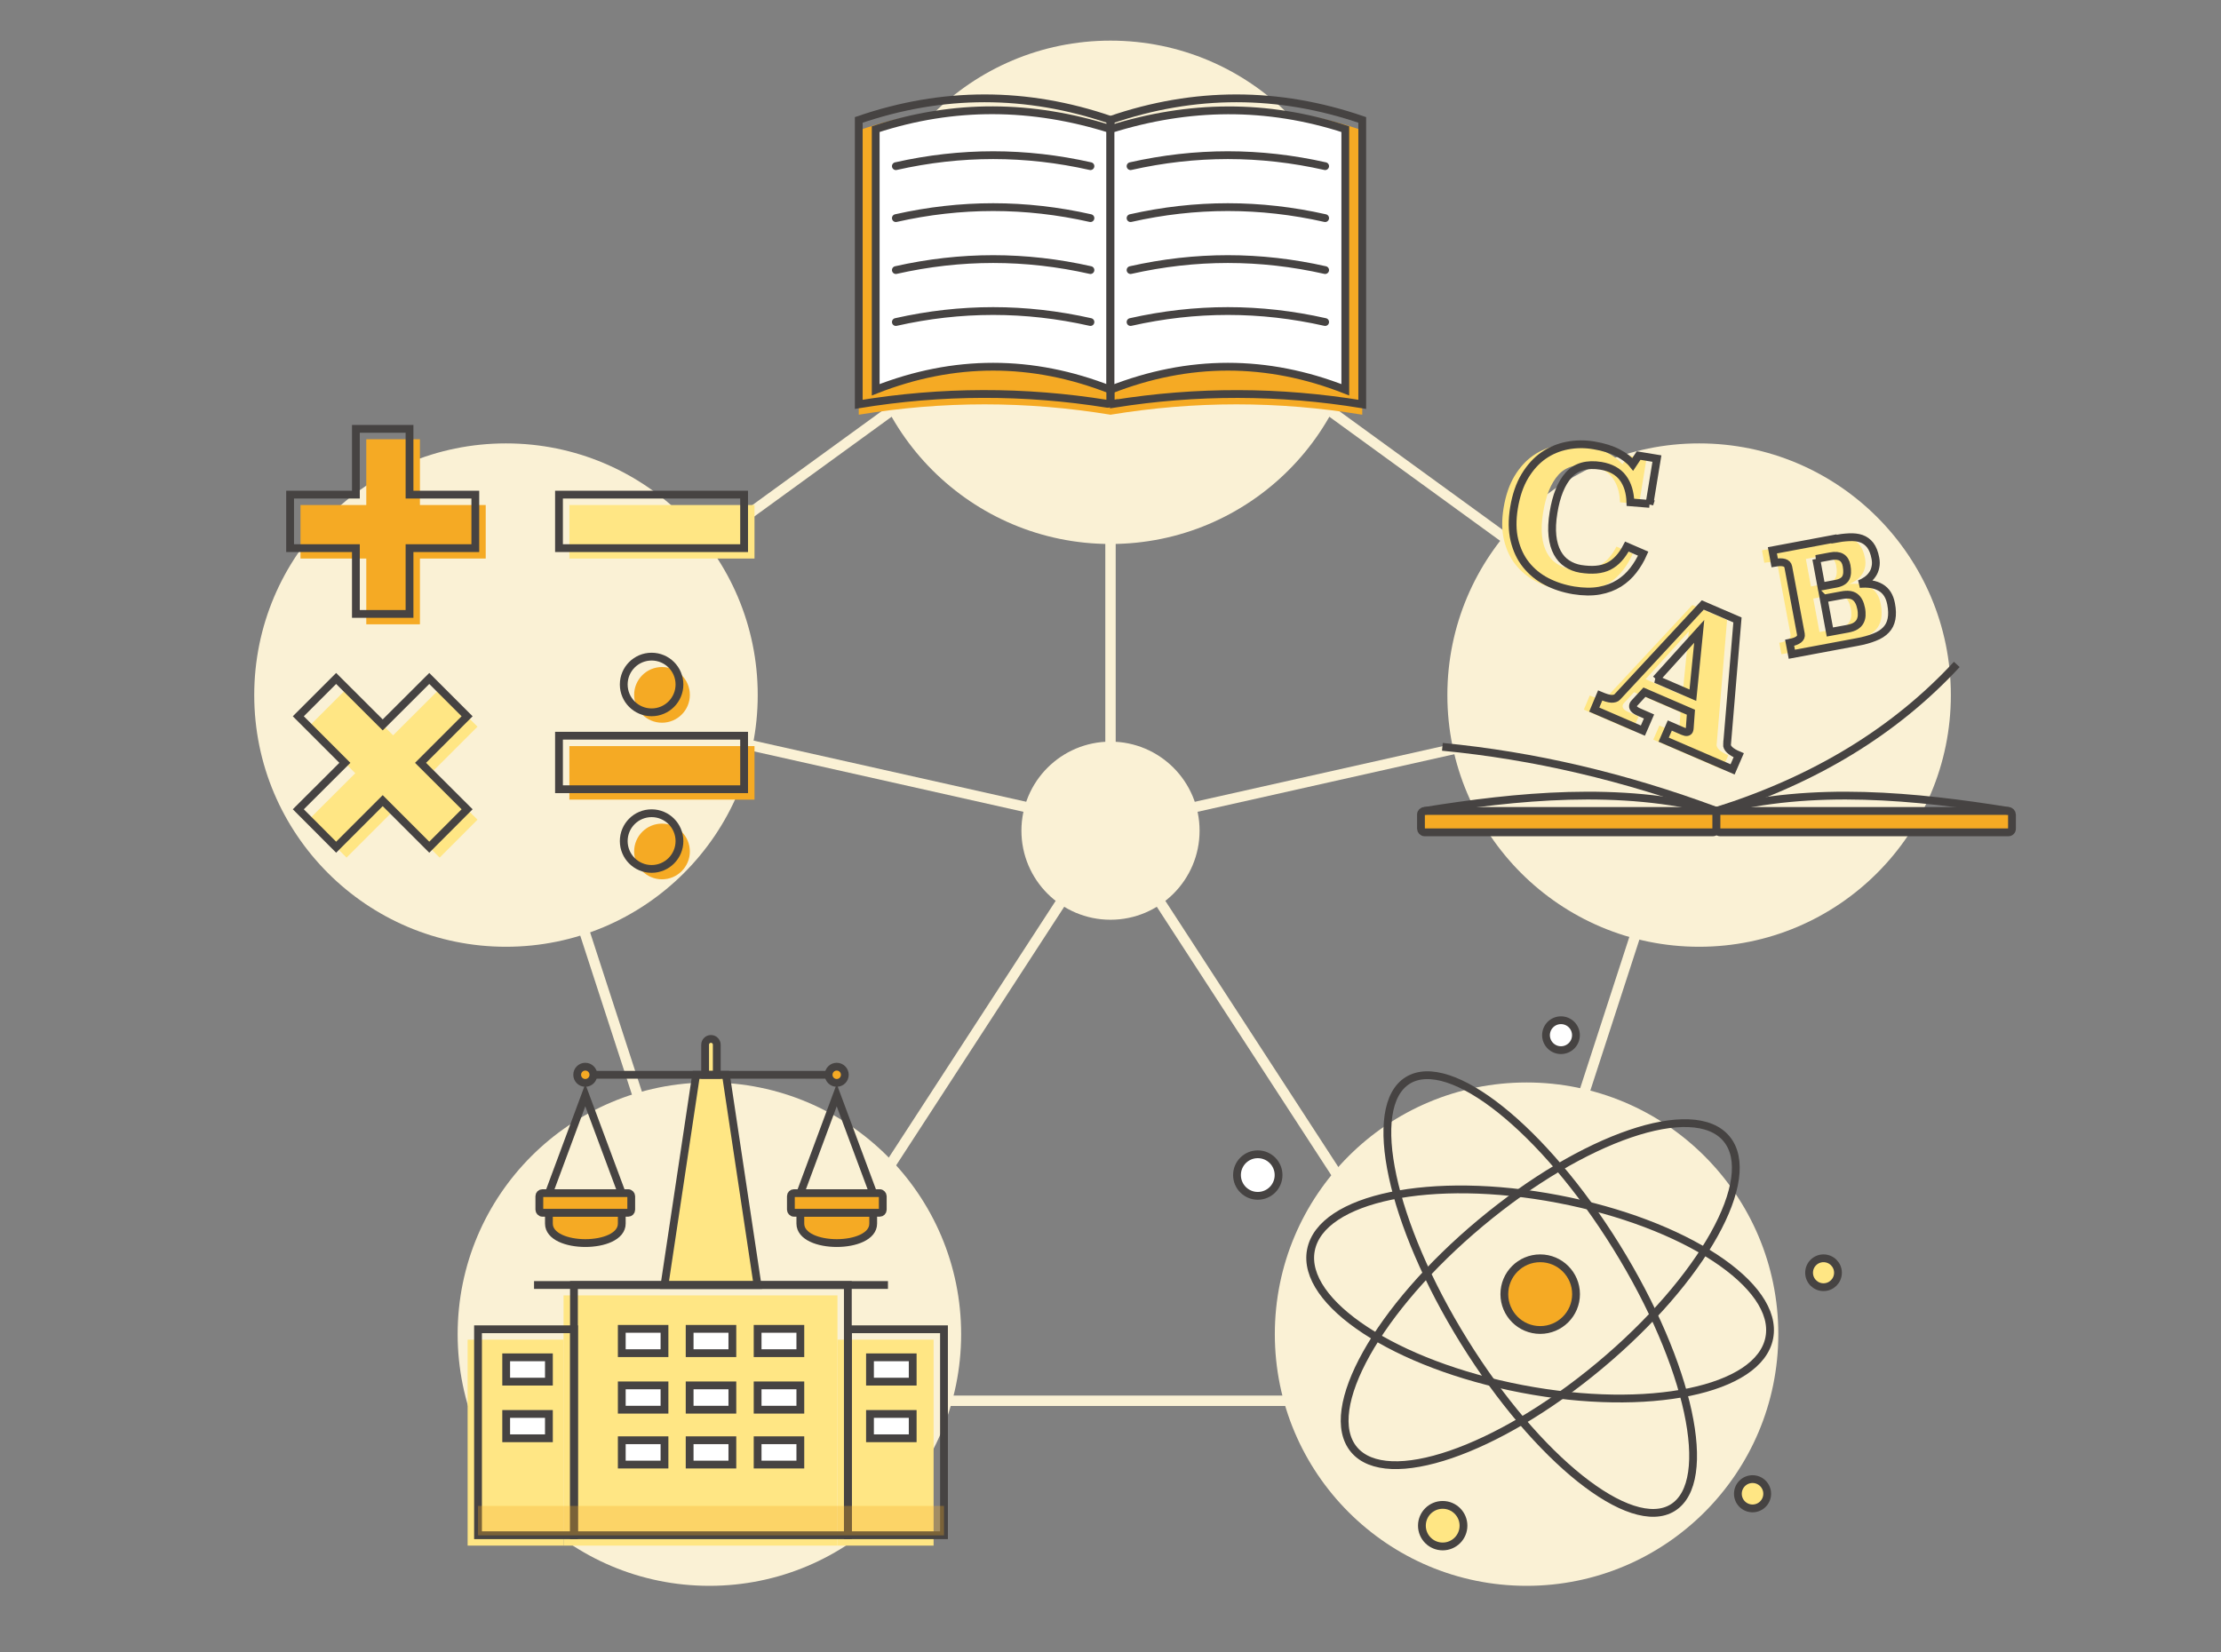 <svg xmlns="http://www.w3.org/2000/svg" viewBox="0 0 213.68 158.99"><rect x="0" y="0" width="213.68" height="158.99" fill="#808080" stroke="none"/><defs><style>      .cls-1 {        stroke-linejoin: round;      }      .cls-1, .cls-2, .cls-3, .cls-4, .cls-5, .cls-6 {        stroke: #464342;        stroke-width: .75px;      }      .cls-1, .cls-7 {        stroke-linecap: round;      }      .cls-1, .cls-7, .cls-5, .cls-6 {        fill: none;      }      .cls-8, .cls-2, .cls-9, .cls-10 {        fill: #f5aa24;      }      .cls-11, .cls-3, .cls-12 {        fill: #ffe684;      }      .cls-4 {        fill: #fff;      }      .cls-13 {        fill: #faf1d5;      }      .cls-13, .cls-12, .cls-9, .cls-10 {        mix-blend-mode: multiply;      }      .cls-7 {        stroke: #faf1d5;      }      .cls-7, .cls-5 {        stroke-miterlimit: 10;      }      .cls-10 {        opacity: .3;      }      .cls-14 {        isolation: isolate;      }    </style></defs><g class="cls-14"><g id="_&#x5716;&#x5C64;_1" data-name="&#x5716;&#x5C64; 1"><g><polygon class="cls-7" points="106.84 24.19 48.68 66.44 70.9 134.8 142.78 134.8 164.99 66.44 106.84 24.19"></polygon><line class="cls-7" x1="106.84" y1="79.49" x2="142.78" y2="134.8"></line><line class="cls-7" x1="106.84" y1="79.49" x2="70.9" y2="134.8"></line><line class="cls-7" x1="106.84" y1="79.49" x2="164.99" y2="66.44"></line><line class="cls-7" x1="106.84" y1="79.49" x2="106.84" y2="24.19"></line><line class="cls-7" x1="106.84" y1="79.49" x2="48.68" y2="66.44"></line></g><circle class="cls-13" cx="106.84" cy="28.13" r="24.22"></circle><circle class="cls-13" cx="106.84" cy="79.94" r="8.57"></circle><circle class="cls-13" cx="48.68" cy="66.89" r="24.22"></circle><circle class="cls-13" cx="68.25" cy="128.39" r="24.22"></circle><circle class="cls-13" cx="146.87" cy="128.39" r="24.22"></circle><circle class="cls-13" cx="163.47" cy="66.89" r="24.22"></circle><g><polygon class="cls-8" points="46.73 48.6 40.4 48.6 40.4 42.27 35.24 42.27 35.24 48.6 28.91 48.6 28.91 53.75 35.24 53.75 35.24 60.08 40.4 60.08 40.4 53.75 46.73 53.75 46.73 48.6"></polygon><polygon class="cls-11" points="45.94 78.88 41.46 74.41 45.94 69.93 42.3 66.29 37.82 70.76 33.34 66.29 29.7 69.93 34.18 74.41 29.7 78.88 33.34 82.53 37.82 78.05 42.3 82.53 45.94 78.88"></polygon><g><rect class="cls-8" x="54.78" y="71.8" width="17.81" height="5.15"></rect><circle class="cls-8" cx="63.69" cy="66.87" r="2.68"></circle><circle class="cls-8" cx="63.69" cy="81.94" r="2.68"></circle></g><rect class="cls-11" x="54.78" y="48.6" width="17.81" height="5.15"></rect></g><g><g><ellipse class="cls-6" cx="148.18" cy="124.54" rx="9.3" ry="22.45" transform="translate(-1.97 246.69) rotate(-79.18)"></ellipse><ellipse class="cls-6" cx="148.18" cy="124.54" rx="8.63" ry="24.19" transform="translate(-43.38 96.77) rotate(-31.8)"></ellipse><ellipse class="cls-6" cx="148.18" cy="124.54" rx="23.34" ry="8.94" transform="translate(-45.38 123.88) rotate(-39.85)"></ellipse><circle class="cls-2" cx="148.18" cy="124.54" r="3.45"></circle></g><circle class="cls-3" cx="138.8" cy="146.82" r="2"></circle><circle class="cls-3" cx="168.61" cy="143.75" r="1.41"></circle><circle class="cls-3" cx="175.44" cy="122.48" r="1.39"></circle><circle class="cls-4" cx="121.01" cy="113.08" r="2"></circle><circle class="cls-4" cx="150.18" cy="99.62" r="1.44"></circle></g><g><path class="cls-11" d="M165.15,71.61c-.03,.38,.34,.74,1.13,1.07l-.59,1.36-6.63-2.86,.59-1.36,1.27,.55c.32,.14,.52,.11,.61-.09,.02-.04,.03-.12,.04-.22l.11-1.52-4.47-1.93-.93,1.01c-.07,.07-.12,.14-.14,.19-.12,.28,.07,.52,.57,.73l.94,.41-.59,1.36-4.68-2.02,.57-1.36c.47,.2,.84,.31,1.09,.32,.25,0,.44-.05,.56-.18l8.22-8.85,3.34,1.44-1,11.95Zm-6.84-6.25l3.56,1.54,.61-6.14-4.16,4.6Z"></path><path class="cls-11" d="M175.45,51.88c.52-.1,1-.16,1.45-.18,.45-.02,.84,.02,1.18,.14,.34,.12,.62,.33,.85,.62,.23,.3,.4,.72,.5,1.26,.06,.31,.06,.6,0,.86-.05,.26-.15,.5-.29,.7-.14,.21-.32,.39-.53,.54-.21,.15-.45,.28-.71,.38,.83-.08,1.51,.03,2.04,.34,.53,.31,.86,.83,1,1.57,.11,.57,.12,1.05,.04,1.46-.08,.41-.25,.76-.52,1.04-.27,.29-.64,.53-1.11,.71-.47,.19-1.03,.35-1.7,.47l-6.26,1.17-.21-1.1c.8-.15,1.16-.43,1.08-.84l-1.21-6.46c-.08-.41-.51-.54-1.31-.4l-.22-1.2,5.92-1.11Zm-1.71,1.91l.49,2.65,1.39-.26c.49-.09,.81-.28,.96-.56,.15-.28,.17-.67,.08-1.18-.14-.77-.66-1.08-1.54-.91l-1.39,.26Zm.71,3.8l.6,3.23,1.74-.32c.3-.06,.55-.14,.74-.26,.19-.12,.33-.26,.42-.43,.09-.17,.15-.36,.16-.57,.01-.21,0-.44-.05-.68-.1-.52-.29-.89-.58-1.11-.29-.22-.72-.28-1.28-.17l-1.74,.32Z"></path><path class="cls-11" d="M157.7,48.49l-1.84-.15c-.03-.96-.27-1.75-.73-2.36s-1.16-.99-2.09-1.15c-1.35-.22-2.39,.07-3.11,.87-.72,.8-1.21,2.01-1.47,3.64-.14,.85-.17,1.6-.1,2.24s.23,1.18,.47,1.62c.24,.44,.55,.79,.94,1.04,.38,.25,.81,.42,1.28,.5,1.13,.18,2.04,.1,2.73-.25,.69-.35,1.27-.98,1.74-1.89l1.57,.68c-.25,.57-.57,1.11-.95,1.6-.38,.49-.83,.91-1.37,1.25-.54,.34-1.17,.58-1.89,.71-.72,.13-1.55,.12-2.49-.03-.95-.16-1.81-.44-2.6-.85-.79-.41-1.44-.95-1.97-1.61-.53-.66-.9-1.45-1.12-2.37-.22-.91-.23-1.95-.04-3.11,.2-1.21,.55-2.23,1.05-3.06,.5-.83,1.1-1.49,1.79-1.97,.69-.48,1.46-.8,2.29-.96,.83-.16,1.69-.17,2.56-.02,.91,.15,1.68,.39,2.31,.72,.63,.33,1.11,.7,1.43,1.1l.56-.84,1.76,.29-.72,4.39Z"></path><path class="cls-6" d="M166.15,71.61c-.03,.38,.34,.74,1.13,1.07l-.59,1.36-6.63-2.86,.59-1.36,1.27,.55c.32,.14,.52,.11,.61-.09,.02-.04,.03-.12,.04-.22l.11-1.52-4.47-1.93-.93,1.01c-.07,.07-.12,.14-.14,.19-.12,.28,.07,.52,.57,.73l.94,.41-.59,1.36-4.68-2.02,.57-1.36c.47,.2,.84,.31,1.09,.32,.25,0,.44-.05,.56-.18l8.22-8.85,3.34,1.44-1,11.95Zm-6.84-6.25l3.56,1.54,.61-6.14-4.16,4.6Z"></path><path class="cls-6" d="M176.45,51.88c.52-.1,1-.16,1.45-.18,.45-.02,.84,.02,1.18,.14,.34,.12,.62,.33,.85,.62,.23,.3,.4,.72,.5,1.26,.06,.31,.06,.6,0,.86-.05,.26-.15,.5-.29,.7-.14,.21-.32,.39-.53,.54-.21,.15-.45,.28-.71,.38,.83-.08,1.51,.03,2.04,.34,.53,.31,.86,.83,1,1.57,.11,.57,.12,1.05,.04,1.46-.08,.41-.25,.76-.52,1.04-.27,.29-.64,.53-1.11,.71-.47,.19-1.03,.35-1.7,.47l-6.26,1.17-.21-1.1c.8-.15,1.16-.43,1.08-.84l-1.21-6.46c-.08-.41-.51-.54-1.31-.4l-.22-1.2,5.92-1.11Zm-1.71,1.91l.49,2.65,1.39-.26c.49-.09,.81-.28,.96-.56,.15-.28,.17-.67,.08-1.18-.14-.77-.66-1.08-1.54-.91l-1.39,.26Zm.71,3.8l.6,3.23,1.74-.32c.3-.06,.55-.14,.74-.26,.19-.12,.33-.26,.42-.43,.09-.17,.15-.36,.16-.57,.01-.21,0-.44-.05-.68-.1-.52-.29-.89-.58-1.11-.29-.22-.72-.28-1.28-.17l-1.74,.32Z"></path><path class="cls-6" d="M158.7,48.49l-1.84-.15c-.03-.96-.27-1.75-.73-2.36s-1.16-.99-2.09-1.15c-1.35-.22-2.39,.07-3.11,.87-.72,.8-1.21,2.01-1.47,3.64-.14,.85-.17,1.6-.1,2.24s.23,1.18,.47,1.62c.24,.44,.55,.79,.94,1.04,.38,.25,.81,.42,1.28,.5,1.13,.18,2.04,.1,2.73-.25,.69-.35,1.27-.98,1.74-1.89l1.57,.68c-.25,.57-.57,1.11-.95,1.6-.38,.49-.83,.91-1.37,1.25-.54,.34-1.17,.58-1.89,.71-.72,.13-1.55,.12-2.49-.03-.95-.16-1.81-.44-2.6-.85-.79-.41-1.44-.95-1.97-1.61-.53-.66-.9-1.45-1.12-2.37-.22-.91-.23-1.95-.04-3.11,.2-1.21,.55-2.23,1.05-3.06,.5-.83,1.1-1.49,1.79-1.97,.69-.48,1.46-.8,2.29-.96,.83-.16,1.69-.17,2.56-.02,.91,.15,1.68,.39,2.31,.72,.63,.33,1.11,.7,1.43,1.1l.56-.84,1.76,.29-.72,4.39Z"></path><g><rect class="cls-2" x="136.71" y="78.04" width="28.43" height="2.06" rx=".34" ry=".34"></rect><rect class="cls-2" x="165.14" y="78.04" width="28.43" height="2.06" rx=".34" ry=".34"></rect><path class="cls-6" d="M138.77,71.87c8.79,.84,17.58,2.9,26.37,6.17"></path><path class="cls-6" d="M137.05,78.04c8.79-1.41,18.83-2.46,28.09,0"></path><path class="cls-6" d="M193.23,78.04c-8.79-1.41-18.83-2.46-28.09,0"></path><path class="cls-6" d="M188.26,63.94c-5.93,6.41-13.64,11.11-23.12,14.1"></path></g></g><g><path class="cls-9" d="M106.84,39.91c-8.07-1.33-16.15-1.33-24.22,0V12.54c8.07-2.77,16.15-2.77,24.22,0v27.37Z"></path><path class="cls-9" d="M106.84,39.91c8.07-1.33,16.15-1.33,24.22,0V12.54c-8.07-2.77-16.15-2.77-24.22,0v27.37Z"></path><path class="cls-6" d="M106.53,38.86c-7.97-1.28-15.94-1.26-23.91,.05V11.54c8.07-2.77,16.15-2.77,24.22,0v27.06c0,.16-.15,.29-.31,.26Z"></path><path class="cls-4" d="M106.84,37.51c-7.53-2.96-15.06-2.96-22.59,0V12.43c7.53-2.47,15.06-2.38,22.59,0v25.08Z"></path><path class="cls-6" d="M107.16,38.86c7.97-1.27,15.93-1.26,23.9,.05V11.54c-8.07-2.77-16.15-2.77-24.22,0v27.04c0,.17,.15,.3,.32,.27Z"></path><path class="cls-4" d="M106.84,37.51c7.53-2.96,15.06-2.96,22.59,0V12.43c-7.53-2.46-15.06-2.37-22.59,0v25.08Z"></path><path class="cls-1" d="M86.19,15.99c6.24-1.41,12.48-1.41,18.72,0"></path><path class="cls-1" d="M86.19,30.99c6.24-1.41,12.48-1.41,18.72,0"></path><path class="cls-1" d="M86.19,20.99c6.24-1.41,12.48-1.41,18.72,0"></path><path class="cls-1" d="M86.19,25.99c6.24-1.41,12.48-1.41,18.72,0"></path><path class="cls-1" d="M108.77,15.99c6.24-1.41,12.48-1.41,18.72,0"></path><path class="cls-1" d="M108.77,30.99c6.24-1.41,12.48-1.41,18.72,0"></path><path class="cls-1" d="M108.77,20.99c6.24-1.41,12.48-1.41,18.72,0"></path><path class="cls-1" d="M108.77,25.99c6.24-1.41,12.48-1.41,18.72,0"></path></g><g><polygon class="cls-6" points="45.73 47.6 39.4 47.6 39.4 41.27 34.24 41.27 34.24 47.6 27.91 47.6 27.91 52.75 34.24 52.75 34.24 59.08 39.4 59.08 39.4 52.75 45.73 52.75 45.73 47.6"></polygon><polygon class="cls-5" points="44.94 77.88 40.46 73.41 44.94 68.93 41.3 65.29 36.82 69.76 32.34 65.29 28.7 68.93 33.18 73.41 28.7 77.88 32.34 81.53 36.82 77.05 41.3 81.53 44.94 77.88"></polygon><g><rect class="cls-5" x="53.78" y="70.8" width="17.81" height="5.15"></rect><circle class="cls-5" cx="62.69" cy="65.87" r="2.68"></circle><circle class="cls-5" cx="62.69" cy="80.94" r="2.68"></circle></g><rect class="cls-5" x="53.78" y="47.6" width="17.81" height="5.15"></rect></g><g><rect class="cls-12" x="44.99" y="128.92" width="9.24" height="19.82"></rect><rect class="cls-12" x="80.58" y="128.92" width="9.24" height="19.82"></rect><rect class="cls-12" x="54.22" y="124.66" width="26.35" height="24.08"></rect><line class="cls-6" x1="51.38" y1="123.66" x2="85.43" y2="123.66"></line><polygon class="cls-3" points="72.88 123.66 63.93 123.66 66.97 103.43 69.84 103.43 72.88 123.66"></polygon><path class="cls-3" d="M68.4,99.98h0c.31,0,.56,.25,.56,.56v2.89h-1.12v-2.89c0-.31,.25-.56,.56-.56Z"></path><line class="cls-6" x1="57.08" y1="103.43" x2="79.73" y2="103.43"></line><polygon class="cls-6" points="56.31 105.39 52.81 114.82 59.82 114.82 56.31 105.39"></polygon><polygon class="cls-6" points="80.5 105.39 77 114.82 84.01 114.82 80.5 105.39"></polygon><path class="cls-2" d="M59.82,117.75c0,2.5-7.01,2.5-7.01,0v-1.04h7.01v1.04Z"></path><path class="cls-2" d="M84.01,117.75c0,2.5-7.01,2.5-7.01,0v-1.04h7.01v1.04Z"></path><rect class="cls-2" x="51.89" y="114.82" width="8.84" height="1.89" rx=".29" ry=".29"></rect><rect class="cls-2" x="76.09" y="114.82" width="8.84" height="1.89" rx=".29" ry=".29"></rect><circle class="cls-2" cx="56.31" cy="103.43" r=".78"></circle><circle class="cls-2" cx="80.5" cy="103.43" r=".78"></circle><rect class="cls-6" x="45.99" y="127.92" width="9.24" height="19.82"></rect><rect class="cls-6" x="81.58" y="127.92" width="9.24" height="19.82"></rect><rect class="cls-6" x="55.22" y="123.66" width="26.35" height="24.08"></rect><rect class="cls-4" x="59.82" y="127.88" width="4.11" height="2.34"></rect><rect class="cls-4" x="66.35" y="127.88" width="4.11" height="2.34"></rect><rect class="cls-4" x="72.89" y="127.88" width="4.11" height="2.34"></rect><rect class="cls-4" x="59.82" y="133.32" width="4.11" height="2.34"></rect><rect class="cls-4" x="66.35" y="133.32" width="4.11" height="2.34"></rect><rect class="cls-4" x="72.89" y="133.32" width="4.11" height="2.34"></rect><rect class="cls-4" x="59.82" y="138.6" width="4.11" height="2.34"></rect><rect class="cls-4" x="66.35" y="138.6" width="4.11" height="2.34"></rect><rect class="cls-4" x="72.89" y="138.6" width="4.11" height="2.34"></rect><rect class="cls-4" x="83.7" y="130.62" width="4.11" height="2.34"></rect><rect class="cls-4" x="83.7" y="136.07" width="4.11" height="2.34"></rect><rect class="cls-4" x="48.7" y="130.62" width="4.11" height="2.34"></rect><rect class="cls-4" x="48.7" y="136.07" width="4.11" height="2.34"></rect><rect class="cls-10" x="45.99" y="144.92" width="44.83" height="2.83"></rect></g></g></g></svg>